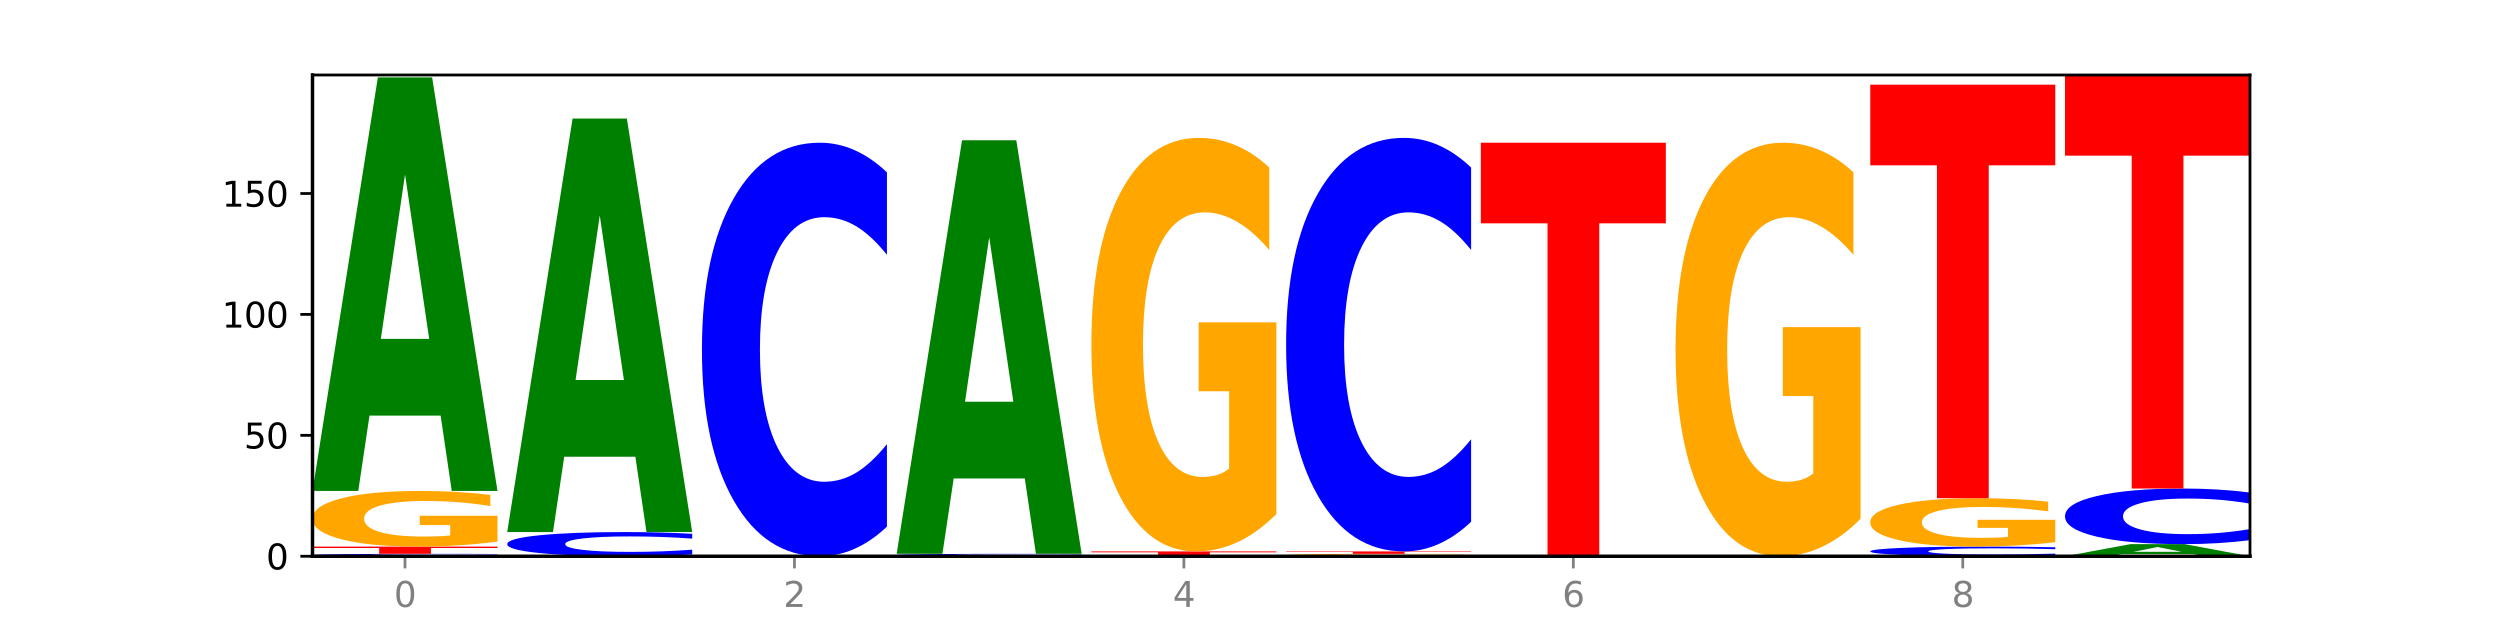 <?xml version="1.0" encoding="utf-8" standalone="no"?>
<!DOCTYPE svg PUBLIC "-//W3C//DTD SVG 1.1//EN"
  "http://www.w3.org/Graphics/SVG/1.1/DTD/svg11.dtd">
<svg xmlns:xlink="http://www.w3.org/1999/xlink" width="720pt" height="180pt" viewBox="0 0 720 180" xmlns="http://www.w3.org/2000/svg" version="1.1">
 <defs>
  <style type="text/css">*{stroke-linejoin: round; stroke-linecap: butt}</style>
 </defs>
 <g id="figure_1">
  <g id="patch_1">
   <path d="M 0 180 
L 720 180 
L 720 0 
L 0 0 
z
" style="fill: #ffffff"/>
  </g>
  <g id="axes_1">
   <g id="patch_2">
    <path d="M 90 160.2 
L 648 160.2 
L 648 21.6 
L 90 21.6 
z
" style="fill: #ffffff"/>
   </g>
   <g id="line2d_1">
    <path d="M 90 160.2 
L 648 160.2 
" clip-path="url(#p9dc78f0b3a)" style="fill: none; stroke: #000000; stroke-width: 0.5; stroke-linecap: square"/>
   </g>
   <g id="patch_3">
    <path d="M 143.276 160.15 
Q 138.82 160.175 134.001 160.187 
Q 129.182 160.2 123.934 160.2 
Q 108.282 160.2 99.141 160.106 
Q 90 160.012 90 159.852 
Q 90 159.691 99.141 159.597 
Q 108.282 159.504 123.934 159.504 
Q 129.182 159.504 134.001 159.516 
Q 138.82 159.529 143.276 159.553 
L 143.276 159.692 
Q 138.78 159.659 134.417 159.644 
Q 130.055 159.629 125.236 159.629 
Q 116.591 159.629 111.638 159.688 
Q 106.698 159.748 106.698 159.852 
Q 106.698 159.956 111.638 160.015 
Q 116.591 160.075 125.236 160.075 
Q 130.055 160.075 134.417 160.059 
Q 138.78 160.044 143.276 160.011 
L 143.276 160.15 
z
" clip-path="url(#p9dc78f0b3a)" style="fill: #0000ff"/>
   </g>
   <g id="patch_4">
    <path d="M 90 157.414 
L 143.276 157.414 
L 143.276 157.822 
L 124.109 157.822 
L 124.109 159.504 
L 109.204 159.504 
L 109.204 157.822 
L 90 157.822 
L 90 157.414 
z
" clip-path="url(#p9dc78f0b3a)" style="fill: #ff0000"/>
   </g>
   <g id="patch_5">
    <path d="M 143.276 155.965 
Q 137.903 156.689 132.124 157.053 
Q 126.345 157.414 120.184 157.414 
Q 106.262 157.414 98.131 155.257 
Q 90 153.099 90 149.409 
Q 90 145.677 98.274 143.536 
Q 106.561 141.395 120.972 141.395 
Q 126.525 141.395 131.611 141.686 
Q 136.709 141.974 141.223 142.543 
L 141.223 145.736 
Q 136.566 145.005 131.957 144.644 
Q 127.348 144.28 122.716 144.28 
Q 114.143 144.28 109.498 145.611 
Q 104.853 146.938 104.853 149.409 
Q 104.853 151.858 109.331 153.195 
Q 113.808 154.529 122.047 154.529 
Q 124.292 154.529 126.214 154.452 
Q 128.136 154.373 129.665 154.208 
L 129.665 151.21 
L 120.889 151.21 
L 120.889 148.539 
L 143.276 148.539 
L 143.276 155.965 
z
" clip-path="url(#p9dc78f0b3a)" style="fill: #ffa600"/>
   </g>
   <g id="patch_6">
    <path d="M 126.905 119.699 
L 106.415 119.699 
L 103.18 141.395 
L 90 141.395 
L 108.823 22.296 
L 124.454 22.296 
L 143.276 141.395 
L 130.107 141.395 
L 126.905 119.699 
z
M 109.683 97.595 
L 123.604 97.595 
L 116.655 50.221 
L 109.683 97.595 
z
" clip-path="url(#p9dc78f0b3a)" style="fill: #008000"/>
   </g>
   <g id="patch_7">
    <path d="M 199.357 159.701 
Q 194.9 159.948 190.081 160.073 
Q 185.263 160.2 180.014 160.2 
Q 164.363 160.2 155.222 159.262 
Q 146.08 158.324 146.08 156.72 
Q 146.08 155.11 155.222 154.173 
Q 164.363 153.235 180.014 153.235 
Q 185.263 153.235 190.081 153.362 
Q 194.9 153.487 199.357 153.734 
L 199.357 155.123 
Q 194.86 154.795 190.498 154.642 
Q 186.135 154.49 181.316 154.49 
Q 172.672 154.49 167.718 155.084 
Q 162.779 155.677 162.779 156.72 
Q 162.779 157.758 167.718 158.353 
Q 172.672 158.945 181.316 158.945 
Q 186.135 158.945 190.498 158.793 
Q 194.86 158.639 199.357 158.311 
L 199.357 159.701 
z
" clip-path="url(#p9dc78f0b3a)" style="fill: #0000ff"/>
   </g>
   <g id="patch_8">
    <path d="M 182.985 131.539 
L 162.496 131.539 
L 159.261 153.235 
L 146.08 153.235 
L 164.903 34.137 
L 180.534 34.137 
L 199.357 153.235 
L 186.187 153.235 
L 182.985 131.539 
z
M 165.764 109.435 
L 179.684 109.435 
L 172.735 62.061 
L 165.764 109.435 
z
" clip-path="url(#p9dc78f0b3a)" style="fill: #008000"/>
   </g>
   <g id="patch_9">
    <path d="M 255.437 151.663 
Q 250.981 155.895 246.162 158.035 
Q 241.343 160.2 236.094 160.2 
Q 220.443 160.2 211.302 144.159 
Q 202.161 128.119 202.161 100.688 
Q 202.161 73.158 211.302 57.142 
Q 220.443 41.102 236.094 41.102 
Q 241.343 41.102 246.162 43.266 
Q 250.981 45.407 255.437 49.638 
L 255.437 73.379 
Q 250.94 67.77 246.578 65.162 
Q 242.215 62.554 237.397 62.554 
Q 228.752 62.554 223.799 72.715 
Q 218.859 82.851 218.859 100.688 
Q 218.859 118.45 223.799 128.611 
Q 228.752 138.747 237.397 138.747 
Q 242.215 138.747 246.578 136.139 
Q 250.94 133.507 255.437 127.898 
L 255.437 151.663 
z
" clip-path="url(#p9dc78f0b3a)" style="fill: #0000ff"/>
   </g>
   <g id="patch_10">
    <path d="M 311.518 160.15 
Q 307.061 160.175 302.242 160.187 
Q 297.423 160.2 292.175 160.2 
Q 276.524 160.2 267.382 160.106 
Q 258.241 160.012 258.241 159.852 
Q 258.241 159.691 267.382 159.597 
Q 276.524 159.504 292.175 159.504 
Q 297.423 159.504 302.242 159.516 
Q 307.061 159.529 311.518 159.553 
L 311.518 159.692 
Q 307.021 159.659 302.658 159.644 
Q 298.296 159.629 293.477 159.629 
Q 284.832 159.629 279.879 159.688 
Q 274.94 159.748 274.94 159.852 
Q 274.94 159.956 279.879 160.015 
Q 284.832 160.075 293.477 160.075 
Q 298.296 160.075 302.658 160.059 
Q 307.021 160.044 311.518 160.011 
L 311.518 160.15 
z
" clip-path="url(#p9dc78f0b3a)" style="fill: #0000ff"/>
   </g>
   <g id="patch_11">
    <path d="M 295.146 137.807 
L 274.657 137.807 
L 271.421 159.504 
L 258.241 159.504 
L 277.064 40.405 
L 292.695 40.405 
L 311.518 159.504 
L 298.348 159.504 
L 295.146 137.807 
z
M 277.924 115.703 
L 291.845 115.703 
L 284.896 68.329 
L 277.924 115.703 
z
" clip-path="url(#p9dc78f0b3a)" style="fill: #008000"/>
   </g>
   <g id="patch_12">
    <path d="M 314.322 158.807 
L 367.598 158.807 
L 367.598 159.079 
L 348.431 159.079 
L 348.431 160.2 
L 333.526 160.2 
L 333.526 159.079 
L 314.322 159.079 
L 314.322 158.807 
z
" clip-path="url(#p9dc78f0b3a)" style="fill: #ff0000"/>
   </g>
   <g id="patch_13">
    <path d="M 367.598 148.031 
Q 362.225 153.419 356.446 156.125 
Q 350.667 158.807 344.506 158.807 
Q 330.584 158.807 322.453 142.767 
Q 314.322 126.726 314.322 99.295 
Q 314.322 71.544 322.596 55.626 
Q 330.882 39.709 345.294 39.709 
Q 350.846 39.709 355.933 41.874 
Q 361.031 44.014 365.544 48.245 
L 365.544 71.986 
Q 360.888 66.549 356.279 63.868 
Q 351.67 61.162 347.037 61.162 
Q 338.464 61.162 333.82 71.052 
Q 329.175 80.917 329.175 99.295 
Q 329.175 117.5 333.653 127.439 
Q 338.13 137.354 346.369 137.354 
Q 348.613 137.354 350.536 136.788 
Q 352.458 136.198 353.986 134.968 
L 353.986 112.678 
L 345.21 112.678 
L 345.21 92.824 
L 367.598 92.824 
L 367.598 148.031 
z
" clip-path="url(#p9dc78f0b3a)" style="fill: #ffa600"/>
   </g>
   <g id="patch_14">
    <path d="M 423.678 160.137 
Q 418.305 160.168 412.526 160.184 
Q 406.747 160.2 400.586 160.2 
Q 386.664 160.2 378.533 160.106 
Q 370.402 160.012 370.402 159.852 
Q 370.402 159.69 378.676 159.597 
Q 386.963 159.504 401.374 159.504 
Q 406.927 159.504 412.013 159.516 
Q 417.111 159.529 421.625 159.553 
L 421.625 159.692 
Q 416.968 159.66 412.359 159.645 
Q 407.75 159.629 403.118 159.629 
Q 394.545 159.629 389.9 159.687 
Q 385.255 159.745 385.255 159.852 
Q 385.255 159.958 389.733 160.017 
Q 394.21 160.075 402.449 160.075 
Q 404.694 160.075 406.616 160.071 
Q 408.538 160.068 410.067 160.061 
L 410.067 159.93 
L 401.291 159.93 
L 401.291 159.814 
L 423.678 159.814 
L 423.678 160.137 
z
" clip-path="url(#p9dc78f0b3a)" style="fill: #ffa600"/>
   </g>
   <g id="patch_15">
    <path d="M 370.402 158.807 
L 423.678 158.807 
L 423.678 158.943 
L 404.511 158.943 
L 404.511 159.504 
L 389.606 159.504 
L 389.606 158.943 
L 370.402 158.943 
L 370.402 158.807 
z
" clip-path="url(#p9dc78f0b3a)" style="fill: #ff0000"/>
   </g>
   <g id="patch_16">
    <path d="M 423.678 150.27 
Q 419.222 154.502 414.403 156.642 
Q 409.584 158.807 404.336 158.807 
Q 388.684 158.807 379.543 142.767 
Q 370.402 126.726 370.402 99.295 
Q 370.402 71.765 379.543 55.749 
Q 388.684 39.709 404.336 39.709 
Q 409.584 39.709 414.403 41.874 
Q 419.222 44.014 423.678 48.245 
L 423.678 71.986 
Q 419.182 66.377 414.819 63.769 
Q 410.457 61.162 405.638 61.162 
Q 396.993 61.162 392.04 71.322 
Q 387.1 81.458 387.1 99.295 
Q 387.1 117.057 392.04 127.218 
Q 396.993 137.354 405.638 137.354 
Q 410.457 137.354 414.819 134.746 
Q 419.182 132.114 423.678 126.505 
L 423.678 150.27 
z
" clip-path="url(#p9dc78f0b3a)" style="fill: #0000ff"/>
   </g>
   <g id="patch_17">
    <path d="M 426.482 41.102 
L 479.759 41.102 
L 479.759 64.329 
L 460.592 64.329 
L 460.592 160.2 
L 445.687 160.2 
L 445.687 64.329 
L 426.482 64.329 
L 426.482 41.102 
z
" clip-path="url(#p9dc78f0b3a)" style="fill: #ff0000"/>
   </g>
   <g id="patch_18">
    <path d="M 535.839 149.424 
Q 530.466 154.812 524.687 157.518 
Q 518.908 160.2 512.747 160.2 
Q 498.825 160.2 490.694 144.159 
Q 482.563 128.119 482.563 100.688 
Q 482.563 72.937 490.837 57.019 
Q 499.124 41.102 513.535 41.102 
Q 519.087 41.102 524.174 43.266 
Q 529.272 45.407 533.786 49.638 
L 533.786 73.379 
Q 529.129 67.942 524.52 65.261 
Q 519.911 62.554 515.278 62.554 
Q 506.706 62.554 502.061 72.445 
Q 497.416 82.31 497.416 100.688 
Q 497.416 118.893 501.894 128.832 
Q 506.371 138.747 514.61 138.747 
Q 516.855 138.747 518.777 138.181 
Q 520.699 137.591 522.228 136.361 
L 522.228 114.071 
L 513.452 114.071 
L 513.452 94.217 
L 535.839 94.217 
L 535.839 149.424 
z
" clip-path="url(#p9dc78f0b3a)" style="fill: #ffa600"/>
   </g>
   <g id="patch_19">
    <path d="M 591.92 160 
Q 587.463 160.099 582.644 160.149 
Q 577.825 160.2 572.577 160.2 
Q 556.926 160.2 547.784 159.825 
Q 538.643 159.45 538.643 158.808 
Q 538.643 158.164 547.784 157.789 
Q 556.926 157.414 572.577 157.414 
Q 577.825 157.414 582.644 157.465 
Q 587.463 157.515 591.92 157.614 
L 591.92 158.169 
Q 587.423 158.038 583.06 157.977 
Q 578.698 157.916 573.879 157.916 
Q 565.234 157.916 560.281 158.154 
Q 555.342 158.391 555.342 158.808 
Q 555.342 159.223 560.281 159.461 
Q 565.234 159.698 573.879 159.698 
Q 578.698 159.698 583.06 159.637 
Q 587.423 159.576 591.92 159.444 
L 591.92 160 
z
" clip-path="url(#p9dc78f0b3a)" style="fill: #0000ff"/>
   </g>
   <g id="patch_20">
    <path d="M 591.92 156.154 
Q 586.547 156.784 580.768 157.1 
Q 574.989 157.414 568.828 157.414 
Q 554.906 157.414 546.774 155.538 
Q 538.643 153.662 538.643 150.454 
Q 538.643 147.208 546.918 145.346 
Q 555.204 143.484 569.616 143.484 
Q 575.168 143.484 580.254 143.738 
Q 585.353 143.988 589.866 144.483 
L 589.866 147.26 
Q 585.209 146.624 580.6 146.31 
Q 575.992 145.994 571.359 145.994 
Q 562.786 145.994 558.141 147.15 
Q 553.497 148.304 553.497 150.454 
Q 553.497 152.583 557.974 153.745 
Q 562.452 154.905 570.69 154.905 
Q 572.935 154.905 574.857 154.839 
Q 576.78 154.77 578.308 154.626 
L 578.308 152.019 
L 569.532 152.019 
L 569.532 149.697 
L 591.92 149.697 
L 591.92 156.154 
z
" clip-path="url(#p9dc78f0b3a)" style="fill: #ffa600"/>
   </g>
   <g id="patch_21">
    <path d="M 538.643 24.386 
L 591.92 24.386 
L 591.92 47.613 
L 572.752 47.613 
L 572.752 143.484 
L 557.847 143.484 
L 557.847 47.613 
L 538.643 47.613 
L 538.643 24.386 
z
" clip-path="url(#p9dc78f0b3a)" style="fill: #ff0000"/>
   </g>
   <g id="patch_22">
    <path d="M 631.628 159.566 
L 611.139 159.566 
L 607.904 160.2 
L 594.724 160.2 
L 613.546 156.718 
L 629.177 156.718 
L 648 160.2 
L 634.831 160.2 
L 631.628 159.566 
z
M 614.407 158.919 
L 628.328 158.919 
L 621.378 157.534 
L 614.407 158.919 
z
" clip-path="url(#p9dc78f0b3a)" style="fill: #008000"/>
   </g>
   <g id="patch_23">
    <path d="M 648 155.569 
Q 643.544 156.139 638.725 156.426 
Q 633.906 156.718 628.657 156.718 
Q 613.006 156.718 603.865 154.56 
Q 594.724 152.403 594.724 148.713 
Q 594.724 145.01 603.865 142.856 
Q 613.006 140.698 628.657 140.698 
Q 633.906 140.698 638.725 140.99 
Q 643.544 141.278 648 141.847 
L 648 145.04 
Q 643.503 144.285 639.141 143.935 
Q 634.778 143.584 629.959 143.584 
Q 621.315 143.584 616.362 144.951 
Q 611.422 146.314 611.422 148.713 
Q 611.422 151.102 616.362 152.469 
Q 621.315 153.832 629.959 153.832 
Q 634.778 153.832 639.141 153.481 
Q 643.503 153.127 648 152.373 
L 648 155.569 
z
" clip-path="url(#p9dc78f0b3a)" style="fill: #0000ff"/>
   </g>
   <g id="patch_24">
    <path d="M 594.724 21.6 
L 648 21.6 
L 648 44.828 
L 628.833 44.828 
L 628.833 140.698 
L 613.928 140.698 
L 613.928 44.828 
L 594.724 44.828 
L 594.724 21.6 
z
" clip-path="url(#p9dc78f0b3a)" style="fill: #ff0000"/>
   </g>
   <g id="matplotlib.axis_1">
    <g id="xtick_1">
     <g id="line2d_2">
      <defs>
       <path id="m65fde9f047" d="M 0 0 
L 0 3.5 
" style="stroke: #808080; stroke-width: 0.8"/>
      </defs>
      <g>
       <use xlink:href="#m65fde9f047" x="116.638" y="160.2" style="fill: #808080; stroke: #808080; stroke-width: 0.8"/>
      </g>
     </g>
     <g id="text_1">
      <!-- 0 -->
      <g style="fill: #808080" transform="translate(113.457 174.798) scale(0.1 -0.1)">
       <defs>
        <path id="DejaVuSans-30" d="M 2034 4250 
Q 1547 4250 1301 3770 
Q 1056 3291 1056 2328 
Q 1056 1369 1301 889 
Q 1547 409 2034 409 
Q 2525 409 2770 889 
Q 3016 1369 3016 2328 
Q 3016 3291 2770 3770 
Q 2525 4250 2034 4250 
z
M 2034 4750 
Q 2819 4750 3233 4129 
Q 3647 3509 3647 2328 
Q 3647 1150 3233 529 
Q 2819 -91 2034 -91 
Q 1250 -91 836 529 
Q 422 1150 422 2328 
Q 422 3509 836 4129 
Q 1250 4750 2034 4750 
z
" transform="scale(0.016)"/>
       </defs>
       <use xlink:href="#DejaVuSans-30"/>
      </g>
     </g>
    </g>
    <g id="xtick_2">
     <g id="line2d_3">
      <g>
       <use xlink:href="#m65fde9f047" x="228.799" y="160.2" style="fill: #808080; stroke: #808080; stroke-width: 0.8"/>
      </g>
     </g>
     <g id="text_2">
      <!-- 2 -->
      <g style="fill: #808080" transform="translate(225.618 174.798) scale(0.1 -0.1)">
       <defs>
        <path id="DejaVuSans-32" d="M 1228 531 
L 3431 531 
L 3431 0 
L 469 0 
L 469 531 
Q 828 903 1448 1529 
Q 2069 2156 2228 2338 
Q 2531 2678 2651 2914 
Q 2772 3150 2772 3378 
Q 2772 3750 2511 3984 
Q 2250 4219 1831 4219 
Q 1534 4219 1204 4116 
Q 875 4013 500 3803 
L 500 4441 
Q 881 4594 1212 4672 
Q 1544 4750 1819 4750 
Q 2544 4750 2975 4387 
Q 3406 4025 3406 3419 
Q 3406 3131 3298 2873 
Q 3191 2616 2906 2266 
Q 2828 2175 2409 1742 
Q 1991 1309 1228 531 
z
" transform="scale(0.016)"/>
       </defs>
       <use xlink:href="#DejaVuSans-32"/>
      </g>
     </g>
    </g>
    <g id="xtick_3">
     <g id="line2d_4">
      <g>
       <use xlink:href="#m65fde9f047" x="340.96" y="160.2" style="fill: #808080; stroke: #808080; stroke-width: 0.8"/>
      </g>
     </g>
     <g id="text_3">
      <!-- 4 -->
      <g style="fill: #808080" transform="translate(337.779 174.798) scale(0.1 -0.1)">
       <defs>
        <path id="DejaVuSans-34" d="M 2419 4116 
L 825 1625 
L 2419 1625 
L 2419 4116 
z
M 2253 4666 
L 3047 4666 
L 3047 1625 
L 3713 1625 
L 3713 1100 
L 3047 1100 
L 3047 0 
L 2419 0 
L 2419 1100 
L 313 1100 
L 313 1709 
L 2253 4666 
z
" transform="scale(0.016)"/>
       </defs>
       <use xlink:href="#DejaVuSans-34"/>
      </g>
     </g>
    </g>
    <g id="xtick_4">
     <g id="line2d_5">
      <g>
       <use xlink:href="#m65fde9f047" x="453.121" y="160.2" style="fill: #808080; stroke: #808080; stroke-width: 0.8"/>
      </g>
     </g>
     <g id="text_4">
      <!-- 6 -->
      <g style="fill: #808080" transform="translate(449.939 174.798) scale(0.1 -0.1)">
       <defs>
        <path id="DejaVuSans-36" d="M 2113 2584 
Q 1688 2584 1439 2293 
Q 1191 2003 1191 1497 
Q 1191 994 1439 701 
Q 1688 409 2113 409 
Q 2538 409 2786 701 
Q 3034 994 3034 1497 
Q 3034 2003 2786 2293 
Q 2538 2584 2113 2584 
z
M 3366 4563 
L 3366 3988 
Q 3128 4100 2886 4159 
Q 2644 4219 2406 4219 
Q 1781 4219 1451 3797 
Q 1122 3375 1075 2522 
Q 1259 2794 1537 2939 
Q 1816 3084 2150 3084 
Q 2853 3084 3261 2657 
Q 3669 2231 3669 1497 
Q 3669 778 3244 343 
Q 2819 -91 2113 -91 
Q 1303 -91 875 529 
Q 447 1150 447 2328 
Q 447 3434 972 4092 
Q 1497 4750 2381 4750 
Q 2619 4750 2861 4703 
Q 3103 4656 3366 4563 
z
" transform="scale(0.016)"/>
       </defs>
       <use xlink:href="#DejaVuSans-36"/>
      </g>
     </g>
    </g>
    <g id="xtick_5">
     <g id="line2d_6">
      <g>
       <use xlink:href="#m65fde9f047" x="565.281" y="160.2" style="fill: #808080; stroke: #808080; stroke-width: 0.8"/>
      </g>
     </g>
     <g id="text_5">
      <!-- 8 -->
      <g style="fill: #808080" transform="translate(562.1 174.798) scale(0.1 -0.1)">
       <defs>
        <path id="DejaVuSans-38" d="M 2034 2216 
Q 1584 2216 1326 1975 
Q 1069 1734 1069 1313 
Q 1069 891 1326 650 
Q 1584 409 2034 409 
Q 2484 409 2743 651 
Q 3003 894 3003 1313 
Q 3003 1734 2745 1975 
Q 2488 2216 2034 2216 
z
M 1403 2484 
Q 997 2584 770 2862 
Q 544 3141 544 3541 
Q 544 4100 942 4425 
Q 1341 4750 2034 4750 
Q 2731 4750 3128 4425 
Q 3525 4100 3525 3541 
Q 3525 3141 3298 2862 
Q 3072 2584 2669 2484 
Q 3125 2378 3379 2068 
Q 3634 1759 3634 1313 
Q 3634 634 3220 271 
Q 2806 -91 2034 -91 
Q 1263 -91 848 271 
Q 434 634 434 1313 
Q 434 1759 690 2068 
Q 947 2378 1403 2484 
z
M 1172 3481 
Q 1172 3119 1398 2916 
Q 1625 2713 2034 2713 
Q 2441 2713 2670 2916 
Q 2900 3119 2900 3481 
Q 2900 3844 2670 4047 
Q 2441 4250 2034 4250 
Q 1625 4250 1398 4047 
Q 1172 3844 1172 3481 
z
" transform="scale(0.016)"/>
       </defs>
       <use xlink:href="#DejaVuSans-38"/>
      </g>
     </g>
    </g>
   </g>
   <g id="matplotlib.axis_2">
    <g id="ytick_1">
     <g id="line2d_7">
      <defs>
       <path id="m9055de8790" d="M 0 0 
L -3.5 0 
" style="stroke: #000000; stroke-width: 0.8"/>
      </defs>
      <g>
       <use xlink:href="#m9055de8790" x="90" y="160.2" style="stroke: #000000; stroke-width: 0.8"/>
      </g>
     </g>
     <g id="text_6">
      <!-- 0 -->
      <g transform="translate(76.638 163.999) scale(0.1 -0.1)">
       <use xlink:href="#DejaVuSans-30"/>
      </g>
     </g>
    </g>
    <g id="ytick_2">
     <g id="line2d_8">
      <g>
       <use xlink:href="#m9055de8790" x="90" y="125.376" style="stroke: #000000; stroke-width: 0.8"/>
      </g>
     </g>
     <g id="text_7">
      <!-- 50 -->
      <g transform="translate(70.275 129.175) scale(0.1 -0.1)">
       <defs>
        <path id="DejaVuSans-35" d="M 691 4666 
L 3169 4666 
L 3169 4134 
L 1269 4134 
L 1269 2991 
Q 1406 3038 1543 3061 
Q 1681 3084 1819 3084 
Q 2600 3084 3056 2656 
Q 3513 2228 3513 1497 
Q 3513 744 3044 326 
Q 2575 -91 1722 -91 
Q 1428 -91 1123 -41 
Q 819 9 494 109 
L 494 744 
Q 775 591 1075 516 
Q 1375 441 1709 441 
Q 2250 441 2565 725 
Q 2881 1009 2881 1497 
Q 2881 1984 2565 2268 
Q 2250 2553 1709 2553 
Q 1456 2553 1204 2497 
Q 953 2441 691 2322 
L 691 4666 
z
" transform="scale(0.016)"/>
       </defs>
       <use xlink:href="#DejaVuSans-35"/>
       <use xlink:href="#DejaVuSans-30" x="63.623"/>
      </g>
     </g>
    </g>
    <g id="ytick_3">
     <g id="line2d_9">
      <g>
       <use xlink:href="#m9055de8790" x="90" y="90.552" style="stroke: #000000; stroke-width: 0.8"/>
      </g>
     </g>
     <g id="text_8">
      <!-- 100 -->
      <g transform="translate(63.913 94.351) scale(0.1 -0.1)">
       <defs>
        <path id="DejaVuSans-31" d="M 794 531 
L 1825 531 
L 1825 4091 
L 703 3866 
L 703 4441 
L 1819 4666 
L 2450 4666 
L 2450 531 
L 3481 531 
L 3481 0 
L 794 0 
L 794 531 
z
" transform="scale(0.016)"/>
       </defs>
       <use xlink:href="#DejaVuSans-31"/>
       <use xlink:href="#DejaVuSans-30" x="63.623"/>
       <use xlink:href="#DejaVuSans-30" x="127.246"/>
      </g>
     </g>
    </g>
    <g id="ytick_4">
     <g id="line2d_10">
      <g>
       <use xlink:href="#m9055de8790" x="90" y="55.728" style="stroke: #000000; stroke-width: 0.8"/>
      </g>
     </g>
     <g id="text_9">
      <!-- 150 -->
      <g transform="translate(63.913 59.527) scale(0.1 -0.1)">
       <use xlink:href="#DejaVuSans-31"/>
       <use xlink:href="#DejaVuSans-35" x="63.623"/>
       <use xlink:href="#DejaVuSans-30" x="127.246"/>
      </g>
     </g>
    </g>
   </g>
   <g id="patch_25">
    <path d="M 90 160.2 
L 90 21.6 
" style="fill: none; stroke: #000000; stroke-linejoin: miter; stroke-linecap: square"/>
   </g>
   <g id="patch_26">
    <path d="M 648 160.2 
L 648 21.6 
" style="fill: none; stroke: #000000; stroke-width: 0.8; stroke-linejoin: miter; stroke-linecap: square"/>
   </g>
   <g id="patch_27">
    <path d="M 90 160.2 
L 648 160.2 
" style="fill: none; stroke: #000000; stroke-linejoin: miter; stroke-linecap: square"/>
   </g>
   <g id="patch_28">
    <path d="M 90 21.6 
L 648 21.6 
" style="fill: none; stroke: #000000; stroke-width: 0.8; stroke-linejoin: miter; stroke-linecap: square"/>
   </g>
  </g>
 </g>
 <defs>
  <clipPath id="p9dc78f0b3a">
   <rect x="90" y="21.6" width="558" height="138.6"/>
  </clipPath>
 </defs>
</svg>
